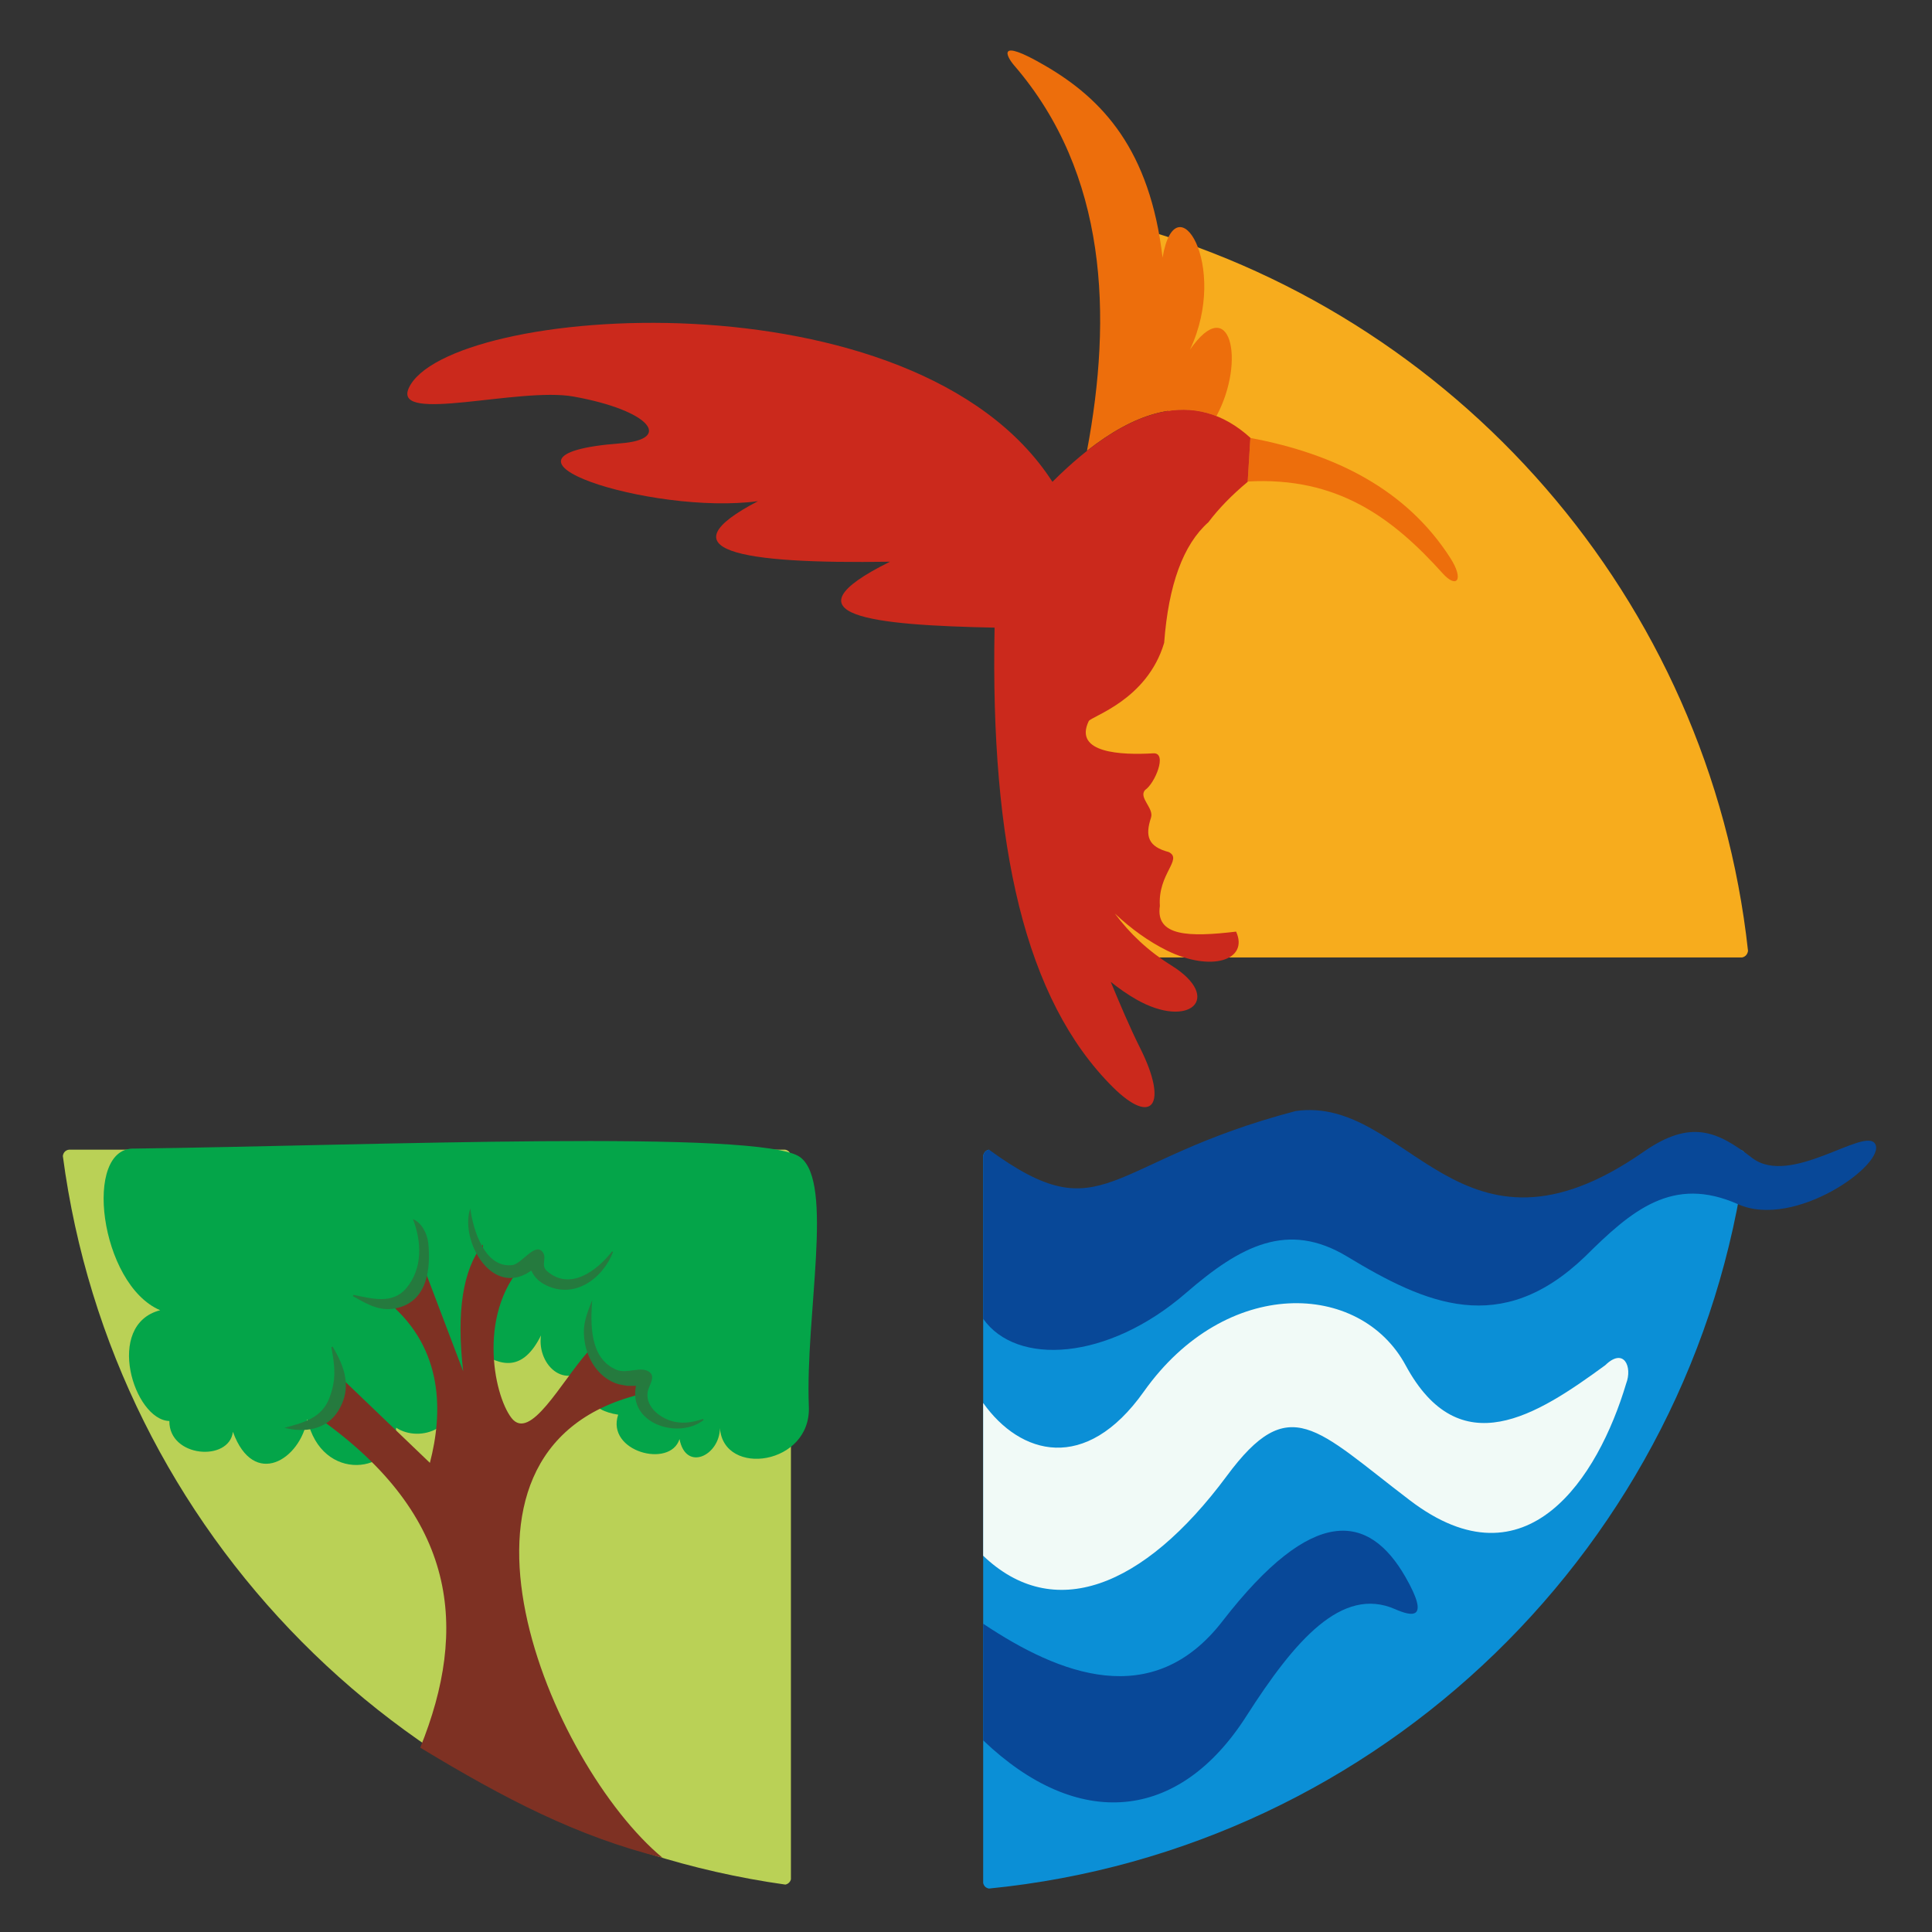 <?xml version="1.0" encoding="UTF-8" standalone="no"?>
<svg
   fill="none"
   viewBox="0 0 128 128"
   version="1.1"
   id="svg481"
   sodipodi:docname="favicon.svg"
   xml:space="preserve"
   inkscape:version="1.2.2 (b0a8486541, 2022-12-01)"
   xmlns:inkscape="http://www.inkscape.org/namespaces/inkscape"
   xmlns:sodipodi="http://sodipodi.sourceforge.net/DTD/sodipodi-0.dtd"
   xmlns="http://www.w3.org/2000/svg"
   xmlns:svg="http://www.w3.org/2000/svg"><rect x="0" y="0" width="128" height="128" fill="#333333" stroke="none"/><defs
     id="defs485"><clipPath
       id="clipPath360"><g
         id="g1087"><g
           id="g1085"><path
             d="m0 0h3335v2550h-3335z"
             id="path1083" /></g></g></clipPath><clipPath
       id="clipPath368"><g
         id="g1094"><g
           id="g1092"><path
             d="m0 0h3335v2550h-3335z"
             id="path1090" /></g></g></clipPath><clipPath
       id="clipPath376"><g
         id="g1101"><g
           id="g1099"><path
             d="m0 0h3335v2550h-3335z"
             id="path1097" /></g></g></clipPath><clipPath
       id="clipPath384"><g
         id="g1108"><g
           id="g1106"><path
             d="m0 0h3335v2550h-3335z"
             id="path1104" /></g></g></clipPath><clipPath
       id="clipPath416"><g
         id="g1115"><g
           id="g1113"><path
             d="m0 0h3335v2550h-3335z"
             id="path1111" /></g></g></clipPath><clipPath
       id="clipPath424"><g
         id="g1122"><g
           id="g1120"><path
             d="m0 0h3335v2550h-3335z"
             id="path1118" /></g></g></clipPath><clipPath
       id="clipPath432"><g
         id="g1129"><g
           id="g1127"><path
             d="m0 0h3335v2550h-3335z"
             id="path1125" /></g></g></clipPath><clipPath
       id="clipPath440"><g
         id="g1136"><g
           id="g1134"><path
             d="m0 0h3335v2550h-3335z"
             id="path1132" /></g></g></clipPath><clipPath
       id="clipPath448"><g
         id="g1143"><g
           id="g1141"><path
             d="m0 0h3335v2550h-3335z"
             id="path1139" /></g></g></clipPath><clipPath
       id="clipPath456"><g
         id="g1150"><g
           id="g1148"><path
             d="m0 0h3335v2550h-3335z"
             id="path1146" /></g></g></clipPath></defs><sodipodi:namedview
     id="namedview483"
     pagecolor="#ffffff"
     bordercolor="#000000"
     borderopacity="0.25"
     inkscape:showpageshadow="2"
     inkscape:pageopacity="0.0"
     inkscape:pagecheckerboard="0"
     inkscape:deskcolor="#d1d1d1"
     showgrid="false"
     inkscape:zoom="2.0820313"
     inkscape:cx="16.330206"
     inkscape:cy="22.093809"
     inkscape:window-width="1366"
     inkscape:window-height="699"
     inkscape:window-x="0"
     inkscape:window-y="32"
     inkscape:window-maximized="1"
     inkscape:current-layer="svg481" /><style
     id="style479">
        path { fill: #000; }
        @media (prefers-color-scheme: dark) {
            path { fill: #FFF; }
        }
    </style><style
     id="style1155">.s0 { fill: #bad156 } 
		.s1 { fill: #f7ac1d } 
		.s2 { fill: #0b8fd6 } 
		.s3 { fill: #084898 } 
		.s4 { fill: #f1faf7 } 
		.s5 { fill: #310000 } 
		.s6 { fill: #ed6e0c } 
		.s7 { fill: #cb291c } 
		.s8 { fill: #04a549 } 
		.s9 { fill: #7e3123 } 
		.s10 { fill: #257a3e }</style><g
     id="g1234"
     transform="matrix(0.105,0,0,0.105,4.164,3.382)"><path
       class="s0"
       transform="translate(-1766.2,-646.28)"
       d="m 2222.1,1803.2 c -237.1,-33.3 -424.5,-221.9 -455.9,-459.7 0.2,-1.9 1.5,-3.7 3.8,-4 h 452 c 2,0.3 3.2,1.9 3.6,3.6 v 456.8 c -0.4,1.5 -1.6,2.9 -3.5,3.3 z"
       clip-path="url(#clipPath456)"
       id="path1157" /><path
       class="s1"
       transform="translate(-1766.2,-646.28)"
       d="m 2433.7,754.8 c 211.2,55.6 371.5,237 395.8,459.2 -0.2,1.9 -1.5,3.8 -3.8,4.2 h -403.5 c -50.8,-143.3 -34.2,-249.5 41.9,-341.6 -7.4,-49.1 -17.6,-89.8 -30.4,-121.8 z"
       clip-path="url(#clipPath448)"
       id="path1159" /><path
       class="s2"
       transform="translate(-1766.2,-646.28)"
       d="m 2828,1343.8 c -32.4,244.8 -230.2,437.4 -477.4,461.9 -2.1,-0.3 -3.4,-1.8 -3.7,-3.6 v -457.5 q 0,-0.1 0,-0.3 v -0.5 c 0.1,-2 1.4,-3.9 3.7,-4.3 34.1,96.2 147.8,0 221.7,0 105.6,103.4 182.2,0 252.1,0 2.3,0.4 3.5,2.3 3.6,4.3 z"
       clip-path="url(#clipPath440)"
       id="path1161" /><path
       class="s3"
       transform="translate(-1766.2,-646.28)"
       d="m 2350.6,1339.5 c 73.1,53.2 72.5,7.4 193.5,-24.4 71.1,-10 103.1,106.7 219.4,25.8 29.8,-20.8 46.6,-13.2 68.6,3.8 24.1,18.5 71,-19.8 77.6,-8.9 7.4,12.4 -50.6,54.1 -86.5,38.1 -41.2,-18.3 -67,3.7 -96.6,33.1 -53.1,50.9 -100.3,30 -149.9,0 -37.5,-22.7 -67.3,-7 -101.7,22.8 -49.7,43.1 -107.1,46.2 -128.1,16.4 v -102.4 c 0.1,-2 1.4,-3.9 3.7,-4.3 z"
       clip-path="url(#clipPath432)"
       id="path1163" /><path
       class="s4"
       transform="translate(-1766.2,-646.28)"
       d="m 2346.9,1499.3 c 23.4,32.9 64.6,44.7 101.4,-7.2 51.7,-72.9 136.4,-69.9 165.2,-16.5 34.1,63 82.7,31.5 125.9,-0.1 11.8,-11.5 17.3,1 13.2,11.6 -17.6,59 -62.6,130 -136.5,73.6 -59.3,-45.1 -75.8,-69 -115.5,-15.3 -52.9,71.3 -109.7,92.4 -153.7,50.3 z"
       clip-path="url(#clipPath424)"
       id="path1165" /><path
       class="s3"
       transform="translate(-1766.2,-646.28)"
       d="m 2346.9,1638.6 c 48,32.1 106.9,55.4 151,-1.6 57.2,-73.9 92.5,-68 115.5,-27.8 15.8,27.6 3.9,24.8 -6.6,20.2 -33.6,-14.7 -63.3,19.8 -93.7,67.3 -42.8,67.2 -106.5,72.5 -166.2,15.5 z"
       clip-path="url(#clipPath416)"
       id="path1167" /><g
       id="pajaro"
       transform="translate(-1766.2,-646.28)"
       clip-path="url(#clipPath384)"><path
         class="s6"
         d="m 2513.8,917.9 c 56.4,-3.2 91.3,22.7 122.9,57.8 8.9,10 13.9,4.5 5,-9.5 -27.6,-43.1 -72.4,-65.7 -126.2,-75.8 z m -19.7,-41.3 c 18.8,-35 8.6,-78.3 -16.7,-41.9 25,-53.2 -9,-107.1 -17.3,-58.1 -8,-67.9 -37.7,-100 -74.3,-121.2 -31.4,-18.3 -23.9,-5.3 -19.3,0 58.9,68.3 61.9,158.2 45.9,243.1 30.1,-23.7 57.4,-31.5 81.7,-21.9 z"
         fill-rule="evenodd"
         id="path1169" /><path
         class="s7"
         d="m 2390.6,918.1 c -86.6,-134.6 -383,-111.5 -406.2,-59 -9.9,22.5 70,-1 104.1,5.2 48.4,8.7 62.7,27 29.6,29.5 -98.5,7.5 20,45.5 86.7,36.5 -59.6,31.1 -12.4,39.7 83.3,38.2 -69.2,34.3 -10.7,40 66,41.6 -2.7,137.5 19.2,234.8 74.6,289.9 25.2,25 35,10.9 17.4,-24.3 -6.9,-13.8 -12.8,-27.9 -18.7,-42.1 5.2,4.2 10.7,8 16.3,11.2 33.4,18.9 54.7,-1 22.2,-21.4 -15,-9.3 -26.4,-20.2 -35.9,-32.9 10.2,9.6 21.3,17.6 32.8,23.3 28.3,13.9 51.8,6 43.7,-11.9 -29.5,3.5 -51,3.1 -48.1,-16.2 -1.4,-20.3 14.7,-29.4 5.6,-34 -12.9,-3.4 -15.1,-9.9 -11.2,-21.7 2,-6 -8.1,-12.7 -3.7,-17.5 6.1,-4 14.3,-23.6 5.2,-23.1 -20.3,1.2 -50.5,-0.1 -40.8,-20.3 1.5,-3.1 36.8,-13.1 47.6,-49.4 q 4.1,-55 27.9,-76.1 9.8,-13 24.8,-25.5 0.9,-13.9 1.7,-27.8 c -34.6,-31.4 -76.6,-20.3 -124.9,27.8 z"
         id="path1171" /></g><path
       id="hojas_arbol"
       class="s8"
       transform="translate(-1766.2,-646.28)"
       d="m 1976.5,1514.9 c -0.4,29 -47.1,35.6 -56.1,-5.4 -4.2,25.4 -33.7,44.3 -46.9,8 -2.3,19.1 -40.3,16.3 -40.1,-6.8 -22.4,-0.6 -41.1,-60.8 -5.8,-69.9 -38.2,-16.3 -49.1,-103.6 -16,-102 149.7,-1.9 395.7,-12.3 419.8,5.4 21.6,15.9 3.2,99.6 5.5,157.2 1.7,37.2 -53.8,44.9 -56.1,13.8 -0.2,17.3 -21.5,27.7 -25.5,6.9 -5.9,18.7 -46.5,7.9 -38.7,-15.4 -17.8,-2.7 -24.5,-13.2 -15.1,-35 -16.5,22.7 -36.4,4.1 -33.6,-15 -11.4,22.9 -25.2,19.9 -39.7,9.7 14.4,8.5 9.8,33.2 -18.4,22.5 9.5,26.1 -18.4,36 -33.3,26 z"
       clip-path="url(#clipPath376)" /><path
       id="tallo_arbol"
       class="s9"
       transform="translate(-1766.2,-646.28)"
       d="m 1927.7,1508.8 c 87.8,62 94.4,132.9 64,208 53.7,32.5 99,56 152.9,69.5 -70.7,-58.7 -154.7,-256.8 -15.1,-292.2 q 0.6,-7.4 1.3,-14.8 c -15.1,3.3 -28.1,2.7 -33.3,-12.3 -17.1,19.4 -36.5,56.8 -48.2,41.8 -11.6,-15 -22,-68.7 10.1,-99.7 -16.1,7.5 -27.5,7.2 -28.3,-9.8 q -18.8,24 -12.3,80 -13.6,-35.7 -27.1,-71.4 c 1.2,17.2 -7.1,24.9 -19.7,28.3 34.6,29.2 34,69.4 25.8,100.9 q -30.1,-28.9 -60.3,-57.8 c 5.4,13.3 0.2,22.4 -9.8,29.5 z"
       clip-path="url(#clipPath368)" /><path
       id="contorno_hojas"
       class="s10"
       transform="translate(-1766.2,-646.28)"
       d="m 2023.3,1376.6 c 1.7,13.3 9.1,37.9 26.6,35.7 6,-0.8 14.9,-15.5 19.5,-7.5 2,3.7 -1.7,7.8 2.3,11.3 14.6,12.8 31.8,-0.5 41,-12.4 l 0.7,0.3 c -6.7,17.2 -25.1,30.6 -43.7,20.3 -3.5,-1.9 -6.3,-4.9 -7.9,-8.5 l -3.2,2 -2.6,1.2 c -22.5,8.9 -39,-24.6 -32.7,-42.4 z M 1906,1515 c 11.9,-3.2 23.6,-6.1 28.4,-18.9 4.4,-11.6 3.5,-19.9 1.2,-31.9 l 0.8,-0.5 c 7.7,13 12.4,26 3.7,40.4 -7.6,12.4 -21.6,14 -34.1,10.9 z m 81.1,-131.7 c 5.7,2.4 9,9.2 9.7,15.3 1.5,15.6 -0.4,35.2 -18.2,40.4 -11.5,3.4 -19.8,-1.7 -29.4,-7.1 l 0.4,-0.8 c 11.5,2.3 24.5,6.2 33.3,-4.2 10.5,-12.6 9.7,-29.4 4.2,-43.6 z m 113.1,51.1 c -1.1,15.1 -1.7,36.9 15.4,44 6.5,2.7 15.4,-2.5 20.6,1.3 4.4,3.1 -0.5,8.9 -1,12.7 -1.5,9.8 8.7,17.1 17.1,18.8 6.4,1.3 11.8,0.1 17.8,-1.8 l 0.4,0.7 c -16,12.4 -47.6,2.3 -42.7,-21.4 v -0.2 h -5.6 l -5.3,-1 c -11.2,-3.2 -18.9,-13.8 -21.1,-25 -2.3,-11.5 0.4,-17.8 4.4,-28.1 z"
       clip-path="url(#clipPath360)" /></g></svg>
